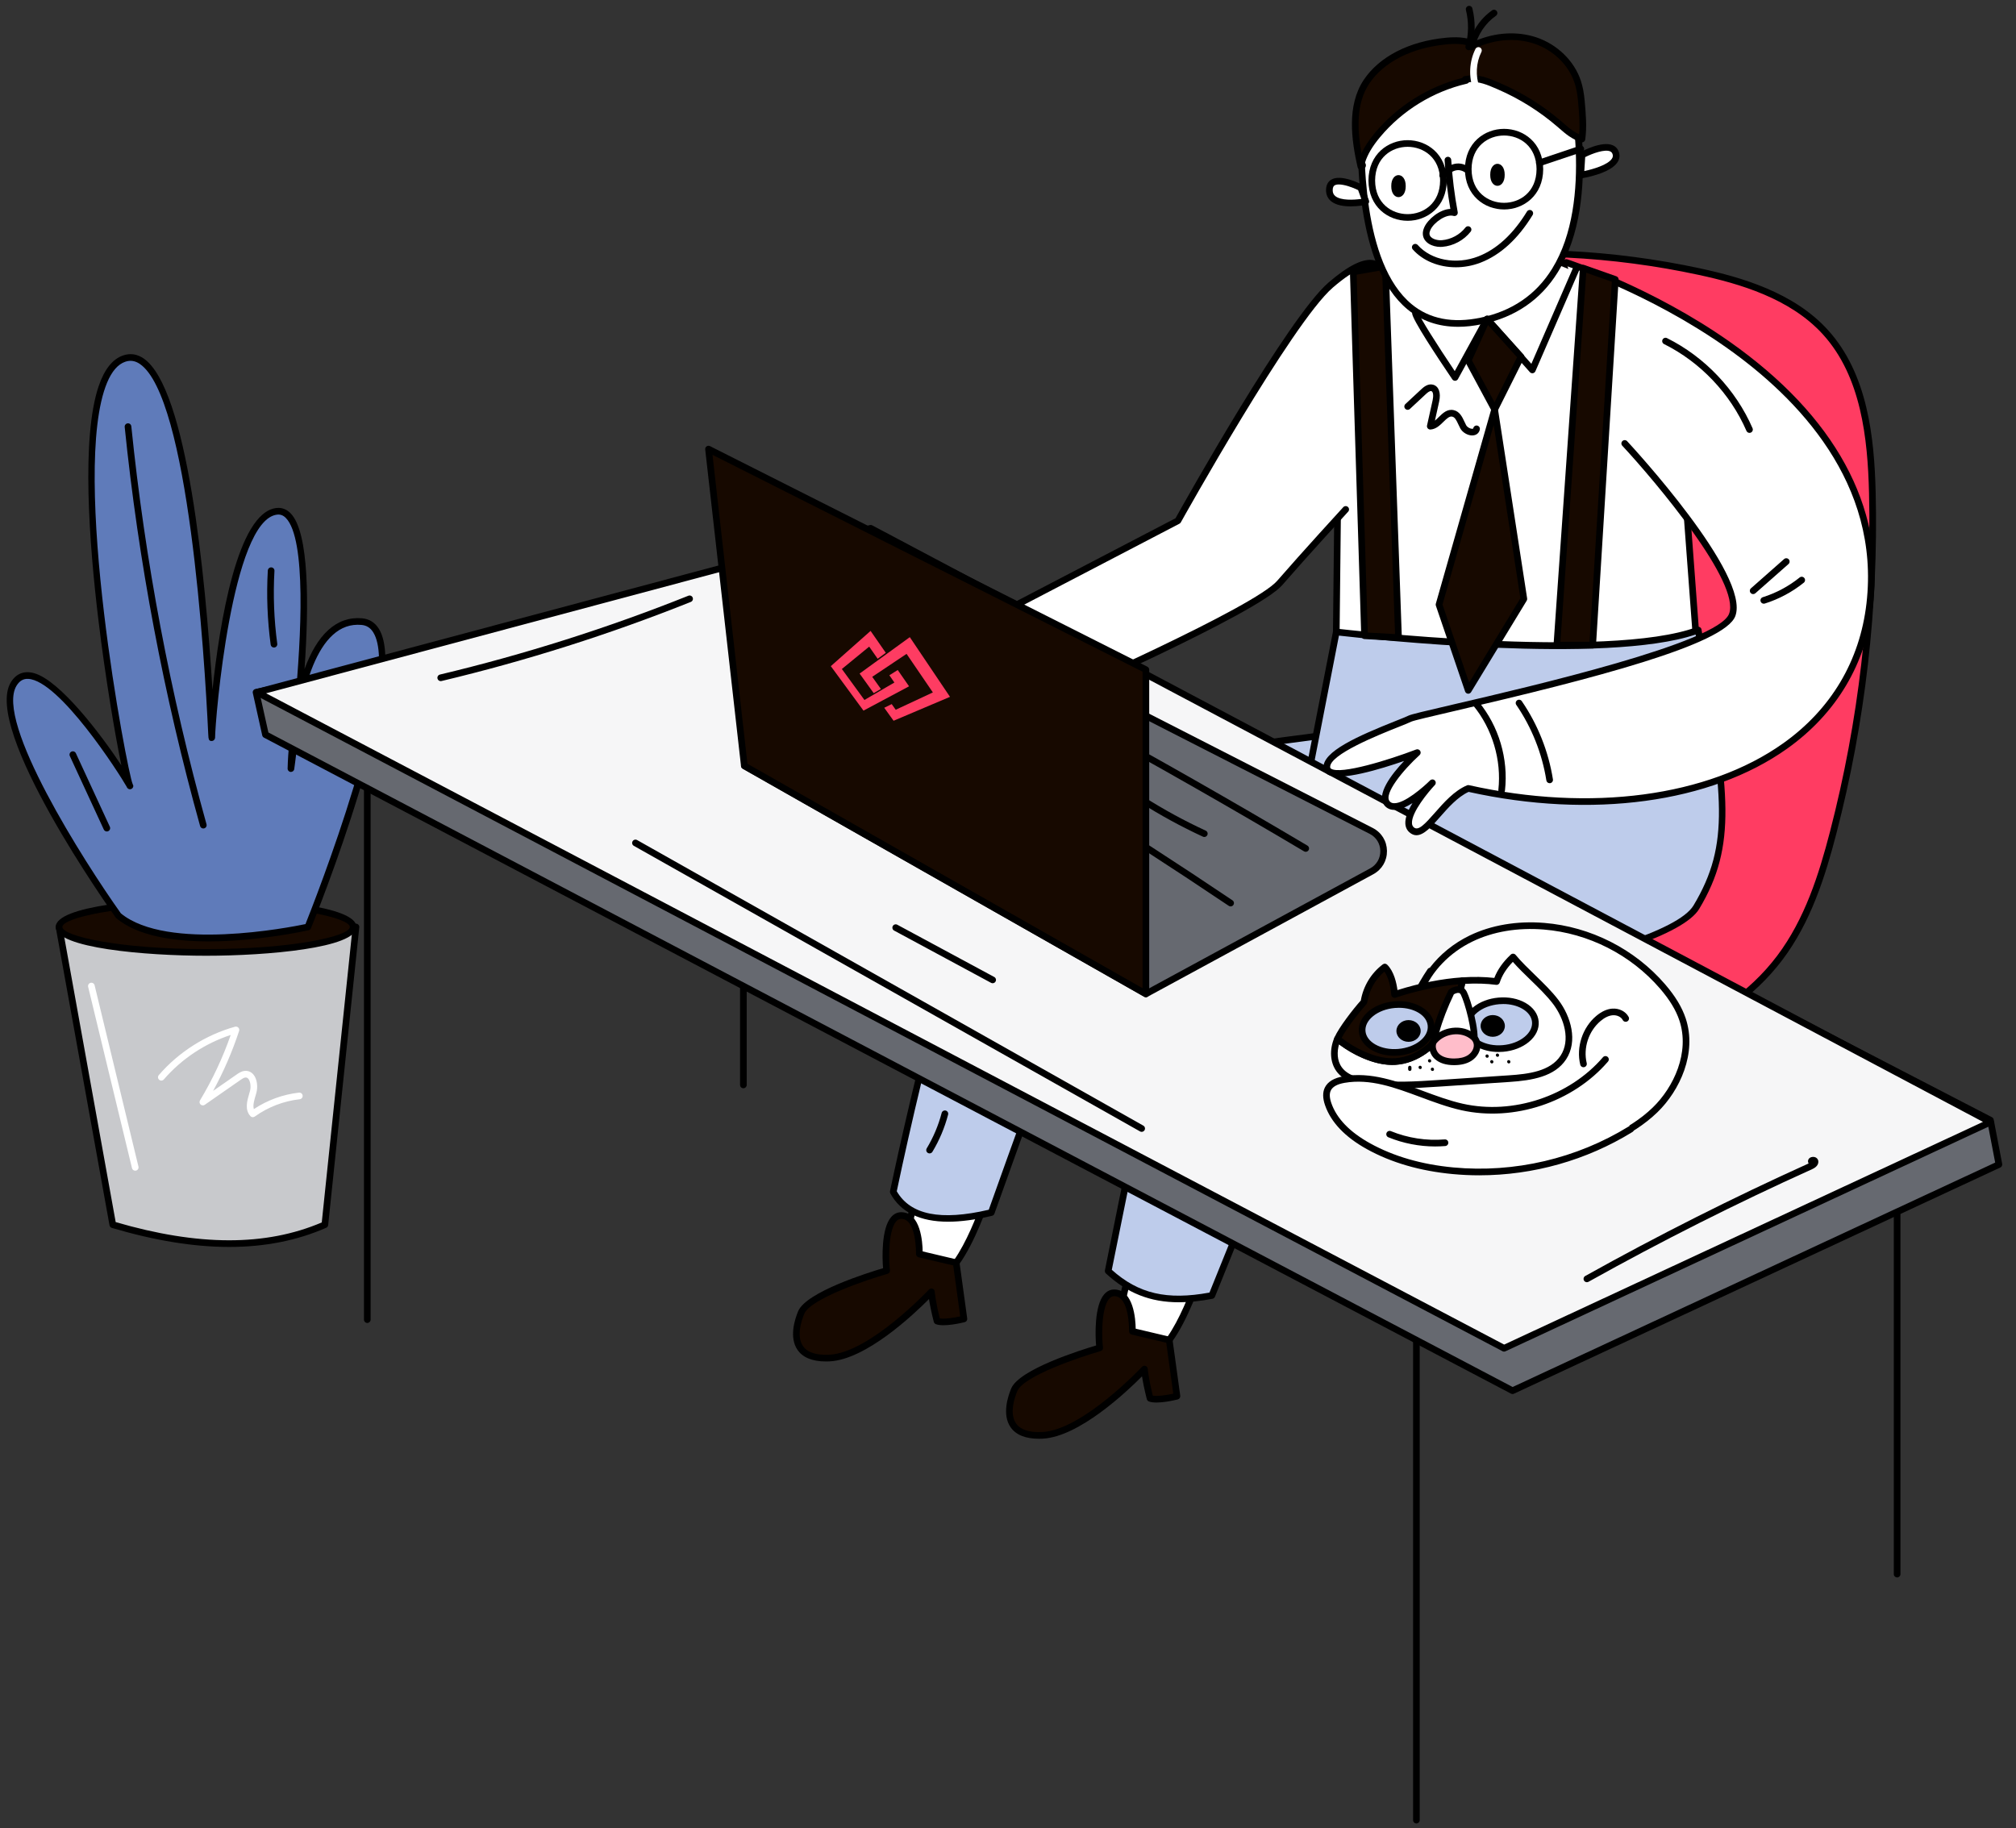 <svg xmlns="http://www.w3.org/2000/svg" id="Layer_1" data-name="Layer 1" width="440" height="399" viewBox="0 0 440 399"><rect x="0" y="0" width="440" height="399" fill="#333333" stroke="none"/><g><g><g><path d="M70.904,267.315c-13.787,6.042-29.51,4.962-46.288,0l-11.726-64.988h64.804l-6.789,64.988Z" fill="#c8c9cc" stroke-width="0"></path><path d="M50.031,272.166c-7.75,0-16.254-1.385-25.62-4.155-.263-.078-.46-.297-.509-.567l-11.727-64.987c-.038-.212.02-.429.157-.595.138-.164.342-.26.557-.26h64.804c.205,0,.402.087.539.24.138.152.204.356.182.561l-6.789,64.987c-.027.26-.191.485-.43.59-6.368,2.791-13.387,4.187-21.165,4.187ZM25.25,266.745c18.041,5.267,32.763,5.291,44.976.072l6.661-63.764H13.757l11.493,63.692ZM70.904,267.315h.007-.007Z" stroke-width="0"></path></g><g><ellipse cx="44.982" cy="202.327" rx="32.093" ry="5.555" fill="#170900" stroke-width="0"></ellipse><path d="M44.982,208.608c-13.193,0-32.819-1.673-32.819-6.28s19.627-6.281,32.819-6.281,32.819,1.673,32.819,6.281-19.627,6.28-32.819,6.28ZM44.982,197.498c-19.148,0-31.368,2.861-31.368,4.829s12.22,4.829,31.368,4.829,31.368-2.86,31.368-4.829-12.22-4.829-31.368-4.829Z" stroke-width="0"></path></g><g><path d="M25.85,199.858S-3.158,159.125,3.014,149.25c6.172-9.875,26.539,24.07,25.304,22.218-1.234-1.851-17.281-87.639-1.234-93.194,16.047-5.555,19.133,84.554,19.133,82.702s3.086-48.14,14.195-49.374c11.109-1.234,3.086,56.163,3.086,56.163,0,0,.617-33.328,15.43-32.093,14.812,1.234-11.726,66.655-11.726,66.655,0,0-30.242,6.789-41.351-2.469Z" fill="#5f7bba" stroke-width="0"></path><path d="M45.555,205.476c-7.647,0-15.485-1.157-20.17-5.06-.048-.04-.09-.086-.126-.137-1.196-1.679-29.216-41.246-22.86-51.414,1.163-1.861,2.909-2.532,5.042-1.934,5.683,1.585,14.65,13.453,19.049,20.123-1.37-6.622-3.486-19.089-5.004-31.666-2.065-17.116-3.736-39.866.03-51.051,1.24-3.684,3.034-5.955,5.331-6.75,1.552-.537,3.058-.324,4.477.637,9.535,6.454,13.502,47.364,15.049,72.322,1.544-14.402,5.423-38.719,13.959-39.667,1.177-.132,2.223.263,3.106,1.171,4.094,4.211,3.989,20.18,3.027,33.974,1.259-3.418,2.947-6.49,5.207-8.532,2.122-1.916,4.581-2.774,7.315-2.544,1.603.134,2.856.918,3.724,2.331,6.945,11.298-13.945,63.12-14.838,65.321-.089.22-.281.383-.514.435-.729.164-11.078,2.44-21.805,2.44ZM26.385,199.36c10.112,8.295,36.819,3.063,40.286,2.339,1.866-4.674,21.082-53.444,14.803-63.659-.622-1.012-1.475-1.55-2.607-1.644-2.35-.195-4.384.516-6.221,2.175-3.582,3.235-5.646,9.471-6.832,15.352-.717,7.569-1.504,13.28-1.597,13.944-.053.38-.394.646-.776.623-.382-.03-.675-.353-.668-.737.009-.496.157-7.018,1.597-14.12,1.376-14.596,2.516-35.952-1.972-40.568-.562-.579-1.182-.821-1.905-.74-9.924,1.103-13.549,44.995-13.549,48.653,0,.394-.315.744-.71.753-.5.032-.662-.216-.731-.749h-.011c0-.009.001-.033.003-.072-.023-.207-.035-.456-.048-.749-.814-17.118-4.296-73.531-14.935-80.732-1.034-.7-2.077-.853-3.189-.468-1.589.55-2.917,2.082-3.948,4.555-8.119,19.464,4.463,85.276,5.572,87.59l-.004.002c.101.211.154.356.156.423.004.322-.203.609-.511.705-.193.063-.567.094-.873-.364-.029-.044-.062-.113-.1-.208-1.551-2.754-14.648-23.205-21.494-23.489-1.042-.045-1.851.436-2.492,1.461-4.84,7.744,14.731,38.44,22.756,49.725Z" stroke-width="0"></path></g></g><path d="M44.373,180.832c-.318,0-.609-.21-.698-.531-7.927-28.433-13.464-57.739-16.46-87.102-.04-.399.249-.755.648-.796.407-.044.755.25.796.648,2.987,29.282,8.509,58.505,16.413,86.859.108.386-.118.787-.504.894-.065.018-.131.027-.196.027Z" stroke-width="0"></path><path d="M23.316,181.482c-.274,0-.537-.156-.66-.421l-7.414-16.043c-.168-.364-.009-.795.354-.964.366-.169.796-.009.964.354l7.414,16.043c.168.364.009.795-.354.964-.099.045-.203.067-.304.067Z" stroke-width="0"></path><path d="M59.794,141.335c-.358,0-.67-.264-.719-.629-.722-5.355-.931-10.8-.622-16.185.023-.401.373-.701.766-.683.4.023.706.366.682.766-.303,5.293-.098,10.645.612,15.909.053.397-.225.763-.622.816-.033.004-.066.006-.098.006Z" stroke-width="0"></path><path d="M29.512,255.523c-.327,0-.624-.223-.705-.555l-9.569-39.574c-.094-.39.145-.782.534-.876.388-.096.782.145.876.534l9.569,39.574c.094.39-.145.782-.534.876-.057.014-.115.021-.172.021Z" fill="#fff" stroke-width="0"></path><path d="M55.185,243.843c-.196,0-.392-.08-.534-.235-1.289-1.402-.71-3.367-.245-4.946l.149-.515c.259-.92.104-2.116-.344-2.665-.184-.225-.389-.316-.654-.297-.318.023-.653.242-1.06.524l-7.807,5.433c-.281.197-.66.169-.911-.065-.249-.235-.302-.611-.125-.904,2.715-4.509,4.965-9.304,6.7-14.274-5.606,1.831-10.746,5.24-14.59,9.702-.263.303-.722.337-1.023.076-.304-.262-.338-.72-.076-1.023,4.333-5.029,10.241-8.778,16.636-10.557.256-.071.534.005.719.198s.248.473.164.728c-1.486,4.518-3.388,8.906-5.671,13.082l5.154-3.588c.44-.305,1.042-.725,1.782-.78.745-.054,1.405.239,1.885.826.848,1.038.953,2.786.618,3.976l-.154.532c-.32,1.084-.648,2.198-.391,3.008,2.941-1.956,6.328-3.195,9.843-3.593.398-.05.758.241.802.639.045.398-.241.758-.639.802-3.53.401-6.92,1.707-9.806,3.778-.128.091-.276.136-.423.136Z" fill="#fff" stroke-width="0"></path></g><g><path d="M317.667,71.174c.727-3.452,1.71-6.975,3.934-9.713,4.675-5.755,13.148-6.321,20.554-5.955,9.661.478,19.282,1.744,28.737,3.781,10.116,2.18,20.563,5.561,27.517,13.225,8.366,9.221,9.937,22.622,10.239,35.069.605,24.945-2.279,49.971-8.543,74.124-2.502,9.649-5.646,19.367-11.642,27.33-12.03,15.976-33.04,21.955-52.746,25.369-16.613,2.878-35.551,4.051-48.449-6.81-3.581-3.016-6.578-7.099-7.004-11.761-.409-4.474,1.567-8.797,3.685-12.76,6.994-13.086,16.081-25.074,21.814-38.759,12.569-30.005,5.389-62.201,11.902-93.139Z" fill="#ff3c62" stroke-width="0"></path><path d="M315.825,237.117c-10.451,0-20.882-2.114-29.023-8.969-4.289-3.612-6.867-7.962-7.26-12.25-.42-4.591,1.563-9.042,3.768-13.168,2.712-5.075,5.782-10.056,8.751-14.874,4.689-7.608,9.537-15.476,13.034-23.823,7.372-17.599,7.913-36.355,8.437-54.493.366-12.678.745-25.788,3.424-38.515.737-3.503,1.742-7.141,4.081-10.02,5.088-6.264,14.508-6.553,21.153-6.223,9.676.478,19.384,1.756,28.855,3.796,9.086,1.958,20.469,5.256,27.901,13.447,8.659,9.544,10.131,23.321,10.428,35.538.607,25.056-2.274,50.062-8.566,74.324-2.458,9.477-5.584,19.377-11.764,27.584-12.611,16.748-35.056,22.503-53.201,25.648-6.249,1.082-13.138,1.999-20.018,1.999ZM338.856,56.144c-5.862,0-12.778.958-16.691,5.775-2.145,2.64-3.088,6.08-3.788,9.404h0c-2.652,12.6-3.029,25.643-3.393,38.258-.527,18.271-1.073,37.164-8.55,55.013-3.539,8.45-8.418,16.367-13.136,24.024-2.958,4.799-6.015,9.761-8.707,14.797-1.955,3.657-4.007,7.929-3.603,12.351.357,3.905,2.754,7.907,6.749,11.272,13.042,10.983,32.427,9.323,47.857,6.65,17.882-3.098,39.985-8.749,52.29-25.09,6.028-8.005,9.099-17.743,11.519-27.075,6.258-24.132,9.124-49.004,8.519-73.924-.291-11.951-1.712-25.407-10.051-34.599-7.154-7.885-18.258-11.091-27.133-13.003-9.394-2.024-19.023-3.291-28.621-3.765-1.028-.051-2.126-.087-3.263-.087ZM317.667,71.174h.007-.007Z" stroke-width="0"></path></g><path d="M309.135,397.998c-.401,0-.726-.325-.726-.726v-115.946c0-.401.325-.726.726-.726s.726.325.726.726v115.946c0,.401-.325.726-.726.726Z" stroke-width="0"></path><path d="M414.055,344.303c-.401,0-.726-.325-.726-.726v-105.454c0-.401.325-.726.726-.726s.726.325.726.726v105.454c0,.401-.325.726-.726.726Z" stroke-width="0"></path><path d="M162.247,237.531c-.401,0-.726-.325-.726-.726v-105.454c0-.401.325-.726.726-.726s.726.325.726.726v105.454c0,.401-.325.726-.726.726Z" stroke-width="0"></path><g><g><path d="M199.829,261.151l-2.908,12.48s8.185,3.996,11.773,1.983c3.561-4.922,6.333-13.269,6.333-13.269l-15.199-1.194Z" fill="#fff" stroke-width="0"></path><path d="M206.083,276.896c-4.069,0-9.207-2.479-9.48-2.613-.304-.148-.466-.487-.388-.817l2.908-12.48c.081-.35.403-.589.763-.559l15.199,1.194c.223.018.424.136.548.323.123.186.154.418.084.63-.115.345-2.849,8.511-6.434,13.466-.062.086-.142.156-.233.208-.83.466-1.858.649-2.967.649ZM197.761,273.224c2.484,1.124,7.902,3.077,10.444,1.829,2.743-3.857,5.025-9.828,5.827-12.057l-13.638-1.072-2.633,11.3Z" stroke-width="0"></path></g><g><path d="M193.523,277.329c-.245-1.278-.872-12.154,3.261-12.018s3.862,8.401,3.862,8.401l8.048,1.902,1.687,12.262s-4.296,1.088-5.873.463c-1.088-4.296-1.224-6.389-1.224-6.389,0,0-13.076,14.032-22.266,14.468-8.322.395-7.967-5.627-6.146-9.951,1.821-4.323,18.651-9.138,18.651-9.138Z" fill="#170900" stroke-width="0"></path><path d="M180.262,297.162c-2.944,0-5.021-.84-6.182-2.501-1.94-2.777-.559-6.852.124-8.475,1.763-4.186,15.187-8.392,18.53-9.382-.19-2.17-.398-8.633,1.745-11.14.627-.734,1.418-1.111,2.33-1.077,4.128.135,4.54,6.526,4.566,8.553l7.487,1.769c.291.07.511.31.551.607l1.687,12.263c.051.366-.182.712-.541.803-.463.117-4.576,1.126-6.318.434-.217-.086-.379-.271-.437-.497-.568-2.245-.881-3.896-1.05-4.975-3.34,3.368-13.763,13.225-21.702,13.601-.271.013-.534.019-.792.019ZM196.709,266.035c-.436,0-.795.182-1.127.571-1.926,2.254-1.539,9.578-1.346,10.587.07.368-.152.731-.513.834-4.588,1.313-16.799,5.44-18.181,8.723-.59,1.401-1.798,4.896-.272,7.08.958,1.371,2.885,1.996,5.715,1.863,8.794-.417,21.642-14.099,21.771-14.237.197-.213.502-.286.774-.189.273.096.461.347.481.635.001.02.14,1.964,1.101,5.852,1.03.181,3.022-.117,4.462-.432l-1.53-11.116-7.564-1.788c-.335-.079-.569-.385-.558-.73.002-.075.147-7.544-3.161-7.652-.017,0-.035-.001-.052-.001Z" stroke-width="0"></path></g></g><g><g><path d="M246.323,278.02l-2.908,12.48s8.185,3.996,11.773,1.983c3.561-4.922,6.333-13.269,6.333-13.269l-15.199-1.194Z" fill="#fff" stroke-width="0"></path><path d="M252.577,293.766c-4.068,0-9.206-2.479-9.479-2.613-.304-.148-.466-.487-.388-.817l2.907-12.48c.081-.35.41-.588.763-.559l15.199,1.194c.223.018.424.136.548.323.123.186.154.418.084.63-.115.345-2.849,8.511-6.434,13.466-.062.086-.142.156-.233.208-.829.466-1.858.649-2.967.649ZM244.256,290.093c2.483,1.124,7.898,3.077,10.443,1.829,2.741-3.854,5.025-9.828,5.827-12.057l-13.637-1.072-2.633,11.3Z" stroke-width="0"></path></g><g><path d="M240.018,294.199c-.245-1.278-.872-12.154,3.261-12.018s3.862,8.401,3.862,8.401l8.048,1.902,1.687,12.262s-4.296,1.088-5.873.463c-1.088-4.296-1.224-6.389-1.224-6.389,0,0-13.076,14.032-22.266,14.468-8.322.395-7.967-5.627-6.146-9.951,1.821-4.323,18.651-9.138,18.651-9.138Z" fill="#170900" stroke-width="0"></path><path d="M226.756,314.032c-2.944,0-5.022-.84-6.183-2.501-1.94-2.778-.558-6.853.125-8.476,1.763-4.184,15.186-8.391,18.529-9.382-.191-2.17-.4-8.63,1.744-11.139.627-.735,1.411-1.123,2.331-1.078,4.128.135,4.54,6.526,4.566,8.553l7.487,1.769c.291.07.511.31.551.607l1.688,12.263c.051.366-.182.712-.541.803-.463.116-4.576,1.126-6.318.434-.217-.086-.379-.271-.437-.496-.568-2.245-.881-3.897-1.051-4.976-3.34,3.368-13.762,13.225-21.701,13.601-.271.013-.534.019-.792.019ZM243.203,282.905c-.436,0-.795.183-1.127.571-1.928,2.257-1.539,9.578-1.345,10.586.071.369-.152.731-.513.834-4.588,1.313-16.799,5.44-18.181,8.722-.59,1.401-1.799,4.896-.273,7.081.958,1.371,2.888,2,5.715,1.863,8.789-.417,21.641-14.099,21.77-14.237.197-.212.502-.286.774-.189.273.097.461.347.481.635.001.02.14,1.964,1.102,5.852,1.03.181,3.022-.116,4.462-.432l-1.53-11.116-7.564-1.788c-.335-.079-.569-.385-.558-.73.002-.075.147-7.544-3.161-7.652-.017,0-.035-.001-.052-.001Z" stroke-width="0"></path></g></g><g><path d="M291.649,160.153s-58.426,6.995-69.124,13.166c-10.698,6.172-27.567,86.817-27.567,86.817,3.292,6,10.802,7.067,21.396,4.526,0,0,20.161-56.781,22.63-60.072s49.374-3.703,60.484-10.698c11.109-6.995-7.818-33.739-7.818-33.739Z" fill="#becceb" stroke-width="0"></path><path d="M206.939,266.658c-6.136,0-10.363-2.062-12.618-6.173-.083-.152-.109-.329-.074-.498.691-3.306,17.061-81.035,27.915-87.296,10.704-6.175,67.009-12.972,69.401-13.258.271-.034.526.084.679.301.544.769,13.293,18.937,11.217,29.364-.474,2.381-1.687,4.202-3.605,5.409-6.607,4.16-25.26,6.009-40.248,7.494-8.973.889-19.143,1.898-20.042,3.026-1.971,2.627-16.929,44.115-22.527,59.879-.082.231-.276.405-.515.463-3.586.86-6.784,1.29-9.583,1.29ZM195.723,260.017c2.999,5.162,9.573,6.481,20.078,4.03,1.899-5.345,20.174-56.657,22.601-59.893,1.169-1.559,8.026-2.306,21.06-3.598,14.836-1.47,33.3-3.3,39.617-7.278,1.59-1.001,2.557-2.461,2.955-4.463,1.804-9.057-8.957-25.288-10.734-27.889-5.37.657-58.447,7.272-68.413,13.022-8.213,4.738-21.324,58.21-27.164,86.069Z" stroke-width="0"></path></g><g><path d="M291.649,137.935l.823-75.707s24.276-9.052,31.27-9.875c6.995-.823,41.145,15.635,41.145,15.635l6.995,93.811s-73.65,4.526-80.233-23.864Z" fill="#fff" stroke-width="0"></path><path d="M360.364,162.82c-21.194,0-64.325-2.741-69.423-24.721-.013-.056-.019-.114-.018-.172l.823-75.707c.004-.3.191-.567.472-.672.995-.371,24.438-9.092,31.439-9.916,7.133-.841,40.143,15.027,41.545,15.702.233.113.389.341.408.6l6.995,93.811c.015.194-.049.385-.176.531-.128.147-.309.235-.502.247-.707.043-5.123.297-11.562.297ZM292.375,137.855c6.146,25.883,71.046,23.618,78.728,23.258l-6.908-92.653c-11.868-5.702-35.087-16.006-40.367-15.387-6.299.741-27.235,8.406-30.636,9.661l-.817,75.12Z" stroke-width="0"></path></g><g><path d="M291.649,137.935s59.249,6.995,78.999-.411c5.76,34.562,8.229,46.083-.411,60.484-6.963,11.605-80.645,22.63-80.645,22.63l-25.099,62.129c-9.142,1.754-16.099.674-22.63-5.349,0,0,16.458-82.291,18.515-85.994s25.099-21.807,25.099-21.807l6.172-31.682Z" fill="#becceb" stroke-width="0"></path><path d="M257.31,284.243c-6.315,0-11.309-2.021-15.94-6.292-.186-.172-.269-.428-.22-.676.673-3.364,16.505-82.444,18.593-86.204,2.02-3.636,22.596-19.907,25.073-21.858l6.12-31.417c.072-.372.412-.627.797-.582.591.07,59.3,6.89,78.659-.37.205-.076.43-.057.618.051.188.108.318.295.353.509l.783,4.686c5.158,30.805,7.088,42.331-1.288,56.291-6.861,11.435-74.213,21.919-80.749,22.912l-24.944,61.746c-.092.228-.294.394-.536.441-2.637.506-5.063.764-7.319.764ZM242.655,277.157c5.82,5.224,12.052,6.675,21.314,4.969l24.95-61.762c.096-.238.311-.407.565-.446.734-.11,73.422-11.103,80.13-22.285,8.1-13.5,6.337-24.034,1.101-55.304l-.64-3.832c-19.469,6.586-71.024,1.012-77.843.235l-6.043,31.023c-.033.171-.127.324-.264.432-6.377,5.011-23.284,18.656-24.913,21.588-1.632,2.94-13.725,62.232-18.357,85.381ZM285.477,169.617h.007-.007Z" stroke-width="0"></path></g><g><g><polygon points="57.943 160.359 330.119 303.545 436.274 254.17 434.423 244.501 196.809 121.477 55.886 151.101 57.943 160.359" fill="#666970" stroke-width="0"></polygon><path d="M330.119,304.27c-.116,0-.233-.028-.338-.084L57.605,161.001c-.189-.099-.324-.276-.371-.485l-2.058-9.258c-.042-.189-.006-.388.099-.551s.272-.277.461-.317l140.923-29.625c.164-.036.334-.011.483.066l237.614,123.025c.198.102.337.289.379.507l1.851,9.669c.062.327-.106.654-.407.794l-106.155,49.374c-.097.045-.202.068-.306.068ZM58.579,159.874l271.56,142.862,105.316-48.984-1.678-8.767-237.072-122.744-139.952,29.421,1.826,8.213Z" stroke-width="0"></path></g><g><polygon points="56.092 151.101 328.268 294.287 434.423 244.913 190.019 115.305 56.092 151.101" fill="#f6f6f7" stroke-width="0"></polygon><path d="M328.268,295.012c-.116,0-.233-.028-.338-.084L55.754,151.743c-.264-.139-.417-.426-.383-.723s.245-.543.534-.62l133.928-35.797c.176-.047.365-.026.527.06l244.403,129.607c.243.129.393.385.386.661-.007.275-.17.523-.42.639l-106.155,49.373c-.097.045-.202.068-.306.068ZM58.073,151.323l270.215,142.154,104.506-48.607L189.932,116.08l-131.859,35.243Z" stroke-width="0"></path></g></g><g><g><path d="M250.092,216.934l49.286-26.755c3.526-1.914,3.462-6.996-.11-8.822l-84.972-43.422-51.843,29.213,87.639,49.786Z" fill="#666970" stroke-width="0"></path><path d="M250.092,217.66c-.124,0-.247-.032-.359-.095l-87.639-49.786c-.228-.129-.368-.371-.367-.632s.142-.502.369-.631l51.843-29.213c.213-.119.47-.124.687-.014l84.972,43.422c1.921.982,3.085,2.856,3.113,5.014.027,2.158-1.089,4.062-2.986,5.092l-49.286,26.755c-.108.059-.228.088-.347.088ZM163.926,167.151l86.174,48.953,48.932-26.563c1.415-.768,2.247-2.188,2.228-3.798-.021-1.61-.888-3.007-2.322-3.739l-84.625-43.245-50.386,28.392Z" stroke-width="0"></path></g><path d="M284.978,185.918c-.126,0-.254-.033-.37-.101-16.152-9.591-32.705-19.022-49.196-28.032-.351-.193-.481-.634-.289-.985s.634-.481.985-.289c16.507,9.02,33.074,18.459,49.242,28.058.344.205.458.65.254.995-.136.228-.377.355-.625.355Z" stroke-width="0"></path><path d="M262.846,182.686c-.101,0-.205-.021-.303-.067-4.698-2.169-9.295-4.676-13.663-7.453-.339-.215-.439-.663-.223-1.002.215-.338.663-.438,1.002-.223,4.314,2.742,8.854,5.218,13.493,7.36.364.168.523.6.355.963-.123.266-.386.422-.66.422Z" stroke-width="0"></path><path d="M268.588,197.838c-.14,0-.28-.04-.405-.124-11.791-7.936-23.876-15.751-35.919-23.229-.341-.211-.445-.659-.234-.999.212-.34.659-.445.999-.234,12.058,7.487,24.158,15.312,35.964,23.258.332.224.42.675.197,1.008-.14.208-.37.32-.603.32Z" stroke-width="0"></path></g><g><path d="M341.846,57.29s72.153,23.065,66.244,74.473c-4.114,35.796-45.26,49.786-87.639,40.322-5.76,2.469-9.463,11.521-12.344,9.052s4.526-10.286,4.526-10.286c0,0-7.406,7.406-9.875,4.526s6.583-11.109,6.583-11.109c0,0-19.338,7.406-19.75,3.292s15.635-9.463,18.104-10.698,67.067-13.989,70.359-22.63c3.292-8.64-23.453-37.442-23.453-37.442" fill="#fff" stroke-width="0"></path><path d="M309.147,182.303c-.51,0-1.014-.186-1.512-.614-.565-.484-.873-1.136-.914-1.938-.069-1.323.635-2.937,1.557-4.455-1.395.867-2.838,1.513-4.109,1.471-.796-.03-1.475-.347-1.962-.916-2.017-2.352,1.527-6.885,4.247-9.761-4.978,1.727-14.097,4.54-16.692,2.938-.525-.324-.834-.807-.893-1.395-.355-3.557,7.601-7.034,15.782-10.29,1.266-.503,2.266-.901,2.72-1.129.605-.303,3.447-.97,9.815-2.453,17.288-4.023,57.774-13.445,60.19-19.786,2.568-6.741-15.953-28.771-23.306-36.69-.273-.294-.256-.753.038-1.026.293-.273.753-.256,1.026.038,1.105,1.19,27.012,29.235,23.6,38.194-2.365,6.207-30.82,13.609-61.217,20.683-4.827,1.123-8.995,2.094-9.496,2.337-.509.255-1.483.643-2.832,1.179-4.143,1.649-15.15,6.031-14.874,8.797.011.115.05.206.21.305,2.115,1.306,12.507-1.885,18.558-4.202.325-.124.694-.001.877.297.183.298.128.682-.13.918-3.542,3.221-7.905,8.484-6.521,10.1.227.264.518.394.916.41,2.287.116,6.479-3.562,7.895-4.977.281-.281.734-.283,1.019-.007.284.277.293.731.021,1.019-1.43,1.51-5.114,5.95-4.99,8.325.021.4.15.69.408.911.975.831,2.379-.673,4.596-3.194,1.971-2.241,4.205-4.781,6.991-5.975.14-.061.294-.076.444-.041,26.56,5.929,52.201,2.514,68.587-9.143,10.445-7.431,16.73-17.996,18.174-30.554,3.01-26.191-14.966-44.811-30.576-55.819-17.011-11.996-34.989-17.823-35.169-17.88-.382-.122-.593-.53-.47-.912.122-.381.528-.592.912-.47.181.058,18.343,5.94,35.535,18.056,22.866,16.115,33.658,35.891,31.209,57.191-1.492,12.978-7.983,23.895-18.774,31.571-16.667,11.856-42.639,15.373-69.51,9.428-2.394,1.107-4.447,3.44-6.263,5.506-1.775,2.018-3.475,3.951-5.117,3.951Z" stroke-width="0"></path></g><g><path d="M301.112,58.524s-1.646-4.114-10.698,3.703c-9.052,7.818-33.328,51.432-33.328,51.432l-48.14,25.099,18.927,14.812s46.083-20.161,51.432-26.333c5.349-6.172,14.401-16.047,14.401-16.047" fill="#fff" stroke-width="0"></path><path d="M227.873,154.296c-.16,0-.318-.052-.447-.154l-18.927-14.812c-.194-.152-.298-.392-.276-.638.023-.246.169-.463.388-.577l47.947-24.999c1.976-3.541,24.547-43.808,33.381-51.437,4.372-3.776,7.733-5.414,10.005-4.858,1.364.332,1.796,1.323,1.841,1.434.149.372-.033.794-.405.944-.364.146-.783-.027-.937-.39-.019-.039-.233-.449-.897-.591-1.012-.216-3.485.089-8.659,4.559-8.851,7.645-32.926,50.8-33.167,51.235-.07.124-.173.225-.299.291l-47.141,24.578,17.698,13.85c4.515-1.988,45.855-20.289,50.778-25.969,5.294-6.109,14.324-15.963,14.415-16.062.271-.295.729-.315,1.026-.045.295.271.315.73.045,1.026-.091.099-9.107,9.938-14.388,16.032-5.394,6.224-49.802,25.697-51.69,26.522-.093.041-.192.061-.291.061Z" stroke-width="0"></path></g><g><polygon points="305.226 139.169 297.82 138.758 295.351 59.347 302.346 58.113 305.226 139.169" fill="#170900" stroke-width="0"></polygon><path d="M305.227,139.895c-.013,0-.027-0-.04-.001l-7.406-.411c-.376-.021-.673-.326-.685-.702l-2.469-79.411c-.011-.361.244-.675.6-.738l6.995-1.234c.208-.036.419.018.583.151s.262.329.269.538l2.88,81.056c.008.204-.072.402-.217.544-.136.133-.319.207-.508.207ZM298.525,138.07l5.949.331-2.823-79.428-5.554.98,2.428,78.117Z" stroke-width="0"></path></g><g><polygon points="347.606 140.815 339.788 140.815 345.549 58.524 352.543 60.993 347.606 140.815" fill="#170900" stroke-width="0"></polygon><path d="M347.606,141.541h-7.817c-.201,0-.393-.084-.531-.231-.138-.147-.207-.345-.193-.546l5.759-82.291c.016-.226.137-.432.326-.556.19-.125.427-.154.64-.078l6.995,2.469c.305.108.502.405.483.729l-4.937,79.822c-.023.383-.341.681-.724.681ZM340.567,140.089h6.357l4.861-78.594-5.579-1.969-5.639,80.563Z" stroke-width="0"></path></g><g><g><path d="M297.003,20.671c.731,2.469-5.115,55.958,26.304,49.374,31.418-6.583,18.997-54.312,18.997-54.312,0,0-8.768-6.583-21.92-4.937s-23.381,9.875-23.381,9.875Z" fill="#fff" stroke-width="0"></path><path d="M318.23,71.329c-4.278,0-7.978-1.273-11.046-3.809-11.448-9.464-11.022-34.054-10.862-43.31.027-1.569.052-3.051-.016-3.34-.065-.273.025-.589.243-.764.424-.341,10.541-8.377,23.746-10.029,13.289-1.665,22.078,4.801,22.445,5.077.131.099.225.239.267.398.292,1.122,7.033,27.655-3.036,43.901-3.707,5.981-9.263,9.784-16.515,11.303-1.826.383-3.569.574-5.226.574ZM297.778,20.99c.038.557.025,1.506-.006,3.244-.157,9.066-.573,33.148,10.336,42.167,3.898,3.221,8.959,4.209,15.049,2.933,6.848-1.435,12.09-5.017,15.579-10.648,9.234-14.899,3.603-39.728,2.928-42.516-1.376-.938-9.584-6.104-21.19-4.655-11.514,1.441-20.877,8.106-22.696,9.475Z" stroke-width="0"></path></g><path d="M307.215,48.191h-.001c-4.225-0-8.516-3.022-8.543-8.796.028-5.78,4.318-8.801,8.544-8.801h.001c4.225,0,8.516,3.021,8.543,8.796v.007c-.028,5.774-4.318,8.795-8.544,8.795ZM307.215,32.045c-3.399-0-7.068,2.3-7.092,7.35.023,5.043,3.693,7.344,7.092,7.344s7.067-2.298,7.092-7.346c-.025-5.048-3.693-7.348-7.092-7.348Z" stroke-width="0"></path><path d="M328.267,45.721h-.001c-4.225-0-8.516-3.022-8.542-8.796.027-5.78,4.318-8.801,8.543-8.801h0c4.226,0,8.516,3.021,8.543,8.796v.007c-.028,5.774-4.319,8.795-8.544,8.795ZM328.268,29.576c-3.399,0-7.068,2.3-7.092,7.35.023,5.043,3.692,7.344,7.09,7.344h.001c3.398,0,7.067-2.299,7.092-7.346-.025-5.048-3.693-7.348-7.092-7.348Z" stroke-width="0"></path><path d="M306.804,40.626c.029,3.205-3.184,3.205-3.155-0-.029-3.205,3.184-3.205,3.155 0Z" stroke-width="0"></path><path d="M328.405,38.157c.029,3.205-3.184,3.205-3.155-0-.029-3.205,3.184-3.205,3.155 0Z" stroke-width="0"></path><path d="M314.386,53.893c-1.836,0-3.686-.952-3.842-2.698-.045-.505.059-1.03.32-1.607.795-1.756,3.371-3.907,5.684-3.989-.615-3.498-1.038-7.062-1.261-10.608-.025-.4.279-.745.679-.77.389-.026.745.279.77.679.24,3.813.715,7.647,1.414,11.395.046.249-.04.504-.229.673-.189.17-.452.228-.694.155-1.553-.465-4.287,1.398-5.041,3.063-.153.337-.219.633-.197.878.092,1.025,1.625,1.45,2.702,1.364,1.992-.161,3.916-1.195,5.148-2.768.247-.316.702-.371,1.019-.124.315.247.371.703.123,1.019-1.478,1.886-3.786,3.127-6.175,3.319-.14.011-.281.017-.422.017Z" stroke-width="0"></path><path d="M317.733,58.336c-3.663,0-7.139-1.364-9.387-3.891-.267-.299-.24-.758.059-1.024.298-.267.758-.241,1.025.06,2.963,3.329,8.392,4.351,13.208,2.484,4.034-1.564,7.608-4.858,10.627-9.791.209-.342.657-.45.997-.24.342.209.45.656.24.998-3.187,5.21-7.003,8.705-11.34,10.386-1.772.688-3.624,1.019-5.43,1.019Z" stroke-width="0"></path><path d="M314.879,38.999c-.176,0-.351-.063-.49-.191-.295-.271-.315-.73-.045-1.025,2.648-2.887,4.934-2.272,6.387-1.248.327.231.406.684.175,1.011-.232.328-.685.406-1.011.175-.92-.648-2.385-1.245-4.481,1.042-.143.156-.339.235-.535.235Z" stroke-width="0"></path><g><path d="M345.274,33.837s6.583-3.566,7.406-.274c.823,3.292-7.681,4.663-7.681,4.663l.274-4.389Z" fill="#fff" stroke-width="0"></path><path d="M345,38.952c-.179,0-.353-.066-.488-.188-.163-.148-.25-.362-.237-.583l.274-4.389c.016-.249.159-.474.379-.593.48-.26,4.755-2.51,7.077-1.488.706.311,1.183.89,1.379,1.676.176.705.048,1.413-.37,2.047-1.603,2.43-7.259,3.405-7.899,3.509-.038.006-.077.009-.116.009ZM345.973,34.291l-.191,3.047c1.915-.409,5.123-1.341,6.021-2.704.196-.298.252-.583.174-.895-.089-.353-.26-.569-.556-.7-1.17-.518-3.817.432-5.447,1.252Z" stroke-width="0"></path></g><g><path d="M296.997,40.969s-6.858-3.566-6.858.549,7.955,2.469,7.955,2.469l-1.097-3.017Z" fill="#fff" stroke-width="0"></path><path d="M294.803,45.045c-1.524,0-3.205-.241-4.279-1.115-.727-.592-1.111-1.426-1.111-2.413,0-1.335.615-1.988,1.131-2.301,2.087-1.269,6.312.862,6.787,1.109.162.084.286.225.347.396l1.097,3.017c.072.198.055.418-.048.602s-.28.314-.487.357c-.288.059-1.769.348-3.438.348ZM292.205,40.261c-.37,0-.683.059-.908.196-.186.113-.432.345-.432,1.061,0,.558.183.967.575,1.286,1.216.99,4.016.846,5.675.612l-.702-1.929c-1.254-.615-3.021-1.226-4.208-1.226Z" stroke-width="0"></path></g><path d="M335.971,36.279c-.303,0-.586-.192-.688-.495-.128-.38.077-.792.457-.919l9.046-3.037c.381-.126.792.077.919.457.128.38-.077.792-.457.919l-9.046,3.037c-.076.025-.154.038-.231.038Z" stroke-width="0"></path><g><path d="M297.1,35.722c.621-2.351,2.013-4.426,3.573-6.29,4.93-5.894,11.812-10.127,19.296-11.87.223-.052-.152-.408-.193-.183,2.568-.687,4.982.404,7.421,1.461,4.8,2.082,9.282,4.896,13.242,8.315.788.68,1.558,1.386,2.418,1.971.746.507,1.556.92,2.405,1.225.387-2.618.115-5.647-.123-8.282-.13-1.435-.355-2.87-.808-4.238-1.406-4.244-5.042-7.596-9.286-9.001s-9.002-.948-13.071.905c-2.037-.919-4.085-.982-6.31-.772-6.708.631-13.677,3.27-17.417,8.875-3.485,5.223-2.633,12.345-1.25,18.47.485.039.517-.328.103-.584Z" fill="#170900" stroke-width="0"></path><path d="M297.065,37.034c-.041,0-.083-.002-.126-.005-.316-.025-.579-.254-.649-.564-1.335-5.915-2.388-13.423,1.354-19.033,3.396-5.089,9.94-8.44,17.953-9.195,1.891-.177,4.116-.228,6.373.703,4.321-1.883,9.15-2.177,13.304-.801,4.581,1.518,8.316,5.144,9.746,9.462.416,1.255.684,2.654.843,4.401.243,2.693.519,5.745.118,8.454-.032.215-.159.405-.345.516-.188.112-.415.134-.618.06-.907-.326-1.771-.765-2.568-1.307-.747-.508-1.424-1.099-2.079-1.669l-.405-.352c-3.917-3.382-8.31-6.14-13.057-8.199l-.168-.073c-2.095-.91-4.087-1.776-6.12-1.487-.112.157-.281.275-.487.323-7.349,1.711-14.062,5.84-18.904,11.628-1.705,2.039-2.767,3.833-3.313,5.607.189.268.249.58.152.876-.101.31-.424.653-1.004.653ZM296.746,36.359h.007-.007ZM317.558,9.587c-.634,0-1.246.042-1.825.096-7.577.713-13.73,3.832-16.882,8.555-2.909,4.359-2.625,10.134-1.699,15.22.663-1.435,1.633-2.901,2.964-4.492,4.896-5.853,11.63-10.078,19.023-11.95.141-.276.43-.451.745-.437.027.001.054.004.081.007,2.61-.545,5.019.501,7.353,1.514l.167.072c4.882,2.117,9.4,4.954,13.428,8.432l.411.357c.651.567,1.266,1.103,1.941,1.562.441.3.905.564,1.388.789.203-2.313-.029-4.882-.237-7.181-.148-1.633-.395-2.928-.775-4.075-1.288-3.891-4.67-7.164-8.825-8.541-3.905-1.293-8.475-.974-12.542.876-.191.087-.408.087-.599.001-1.387-.626-2.798-.808-4.119-.808Z" stroke-width="0"></path></g><path d="M320.557,10.965c-.063,0-.127-.009-.191-.025-.386-.105-.615-.503-.51-.89.695-2.568.725-5.29.086-7.871-.096-.389.141-.782.53-.879.39-.098.783.14.879.53.698,2.82.665,5.793-.094,8.599-.087.324-.38.536-.7.536Z" stroke-width="0"></path><path d="M321.161,10.978c-.051,0-.103-.005-.154-.016-.391-.085-.64-.471-.556-.863.68-3.141,2.579-6,5.211-7.846.328-.23.781-.15,1.011.177.23.329.151.781-.177,1.011-2.336,1.638-4.022,4.176-4.625,6.964-.074.34-.374.572-.709.572Z" stroke-width="0"></path><path d="M322.233,20.025c-.294,0-.571-.181-.68-.473-1.057-2.838-.88-6.151.471-8.86.179-.358.614-.504.973-.326.359.179.505.615.325.974-1.175,2.357-1.328,5.237-.409,7.706.14.376-.052.794-.427.933-.083.031-.169.046-.253.046Z" fill="#fff" stroke-width="0"></path></g><path d="M327.746,173.21c-.027,0-.054-.001-.082-.004-.398-.045-.685-.404-.641-.802.725-6.481-1.32-13.355-5.469-18.388-.255-.309-.211-.766.099-1.021.309-.254.768-.211,1.021.099,4.459,5.409,6.57,12.506,5.792,19.472-.042.371-.356.645-.721.645Z" stroke-width="0"></path><g><polygon points="154.635 98.024 162.452 167.148 250.092 216.934 250.092 146.164 154.635 98.024" fill="#170900" stroke-width="0"></polygon><path d="M250.092,217.66c-.123,0-.247-.032-.359-.095l-87.639-49.786c-.202-.114-.337-.319-.363-.549l-7.817-69.124c-.03-.265.088-.525.307-.677.219-.152.503-.172.741-.052l95.457,48.14c.244.124.399.374.399.648v70.77c0,.259-.138.497-.361.627-.113.066-.239.099-.365.099ZM163.132,166.699l86.234,48.988v-69.077l-93.859-47.334,7.625,67.423Z" stroke-width="0"></path></g><path d="M317.57,83.114c-.24,0-.466-.119-.601-.319-3.274-4.833-8.765-13.129-8.765-14.396,0-.401.325-.726.726-.726.387,0,.703.302.724.684.209.931,4.035,6.964,7.851,12.639l6.423-11.712c.113-.207.32-.345.555-.372.233-.028.467.063.624.239l9.12,10.259,9.011-20.764c.159-.368.585-.536.955-.377.367.16.536.587.376.955l-9.463,21.807c-.099.228-.306.389-.551.428-.244.042-.493-.049-.657-.234l-9.191-10.34-6.5,11.852c-.122.222-.35.364-.602.376-.011 0-.023.001-.034.001ZM309.655,68.373c.001.009.001.017.001.026,0-.008,0-.016-.001-.026Z" stroke-width="0"></path><g><polygon points="320.45 78.686 326.211 89.383 331.971 77.863 324.565 69.633 320.45 78.686" fill="#170900" stroke-width="0"></polygon><path d="M326.211,90.109c-.267,0-.512-.146-.639-.382l-5.76-10.698c-.107-.2-.116-.438-.021-.644l4.114-9.052c.101-.223.308-.38.55-.417.239-.038.485.05.65.232l7.406,8.229c.2.222.243.543.11.81l-5.761,11.521c-.121.242-.367.397-.639.401h-.011ZM321.26,78.658l4.926,9.15,4.915-9.828-6.334-7.037-3.507,7.715Z" stroke-width="0"></path></g><g><polygon points="326.211 89.383 314.073 131.969 320.45 150.69 332.588 130.734 326.211 89.383" fill="#170900" stroke-width="0"></polygon><path d="M320.45,151.415c-.026,0-.052-.001-.079-.004-.281-.03-.517-.22-.608-.488l-6.378-18.721c-.048-.14-.052-.291-.011-.433l12.138-42.586c.094-.329.407-.548.744-.525.34.021.62.277.672.614l6.377,41.351c.026.169-.009.342-.097.488l-12.137,19.955c-.133.218-.368.349-.62.349ZM314.833,131.95l5.804,17.037,11.193-18.403-5.831-37.81-11.166,39.176Z" stroke-width="0"></path></g><path d="M80.162,288.757c-.401,0-.726-.325-.726-.726v-115.946c0-.401.325-.726.726-.726s.726.325.726.726v115.946c0,.401-.325.726-.726.726Z" stroke-width="0"></path><g><path d="M195.937,146.241l-1.83,1.146,1.098,1.586-6.537,3.808-4.927-6.76c1.811-1.483,3.79-3.104,5.963-4.884l1.852,2.652,1.774-1.3c-1.097-1.58-2.204-3.174-3.321-4.782l-8.678,7.694,7.13,9.707,9.945-5.31c-.818-1.177-1.64-2.362-2.469-3.556Z" fill="#fe3c62" stroke-width="0"></path><path d="M190.693,151.296l-3.08-4.279,10.957-7.949c2.996,4.452,5.918,8.793,8.769,13.029l-12.311,5.22-2.037-2.83,1.623-.808.881,1.235,8.109-3.779-5.741-8.418c-2.749,1.837-5.235,3.499-7.495,5.009l1.89,2.649-1.563.921h0Z" fill="#fe3c62" fill-rule="evenodd" stroke-width="0"></path></g><path d="M382.636,129.673c-.201,0-.4-.083-.544-.246-.265-.3-.237-.759.065-1.024l7.226-6.375c.3-.264.758-.237,1.024.064.265.3.237.759-.065,1.024l-7.226,6.375c-.138.122-.309.181-.48.181Z" stroke-width="0"></path><path d="M384.952,131.77c-.309,0-.595-.199-.692-.51-.12-.383.094-.789.476-.909,2.897-.906,5.678-2.393,8.04-4.302.313-.252.769-.203,1.021.108.252.312.203.769-.108,1.021-2.503,2.022-5.45,3.599-8.521,4.559-.072.022-.145.033-.216.033Z" stroke-width="0"></path><path d="M338.215,170.948c-.351,0-.66-.255-.716-.612-.93-5.875-3.199-11.575-6.562-16.48-.226-.33-.142-.782.189-1.009.33-.226.782-.141,1.009.189,3.484,5.082,5.835,10.987,6.798,17.074.063.396-.207.768-.603.83-.038.006-.076.009-.114.009Z" stroke-width="0"></path><path d="M321.31,95.043c-.986,0-2.087-.629-2.58-1.517-.154-.278-.295-.58-.434-.883-.437-.947-.765-1.576-1.329-1.704-.593-.133-1.125.339-1.935,1.136-.763.752-1.629,1.603-2.824,1.676-.225.018-.449-.08-.596-.253-.148-.173-.205-.406-.157-.628l1.228-5.534c.192-.866.154-1.851-.293-1.969-.349-.089-.85.335-1.201.662l-3.466,3.226c-.294.273-.753.257-1.026-.037-.274-.293-.257-.752.036-1.026l3.466-3.226c.422-.392,1.404-1.309,2.561-1.003,1.257.332,1.771,1.744,1.341,3.686l-.923,4.161c.277-.22.553-.492.836-.771.875-.861,1.868-1.835,3.275-1.517,1.303.296,1.869,1.524,2.325,2.511.125.271.249.54.386.787.267.48,1.013.831,1.421.762.113-.018.118-.041.132-.117.076-.393.457-.651.85-.576.393.075.651.456.576.849-.132.688-.629,1.165-1.329,1.276-.111.018-.224.026-.339.026Z" stroke-width="0"></path><path d="M381.836,94.485c-.281,0-.548-.164-.667-.438-3.511-8.111-10.066-15.017-17.984-18.948-.359-.178-.506-.614-.327-.973s.614-.506.972-.327c8.22,4.081,15.025,11.251,18.671,19.671.159.368-.01.795-.378.954-.094.041-.192.06-.288.06Z" stroke-width="0"></path><path d="M202.881,251.751c-.128,0-.257-.033-.373-.104-.344-.207-.454-.653-.247-.996,1.451-2.409,2.548-5.01,3.26-7.732.102-.388.499-.617.886-.519.388.101.62.498.519.886-.748,2.856-1.898,5.586-3.421,8.114-.136.226-.376.351-.622.351Z" stroke-width="0"></path><path d="M249.172,247.044c-.12,0-.243-.03-.356-.094l-110.478-62.331c-.349-.197-.473-.64-.276-.989.196-.35.638-.475.989-.276l110.478,62.331c.349.197.473.64.276.989-.133.237-.379.369-.633.369Z" stroke-width="0"></path><path d="M216.65,214.608c-.116,0-.234-.028-.344-.087l-21.158-11.405c-.353-.19-.485-.63-.294-.983.19-.352.628-.485.983-.294l21.158,11.405c.353.19.485.63.294.983-.131.243-.381.381-.639.381Z" stroke-width="0"></path><path d="M96.189,148.666c-.328,0-.626-.224-.705-.558-.093-.39.148-.781.538-.874,18.408-4.386,36.649-10.174,54.216-17.204.369-.149.794.031.943.404.149.372-.032.794-.405.943-17.633,7.056-35.942,12.866-54.419,17.269-.056.013-.113.02-.169.02Z" stroke-width="0"></path><g><path d="M362.87,235.921c-.108,0-.217-.024-.32-.075-.359-.177-.507-.612-.33-.972,1.625-3.294,1.987-7.21.994-10.746-.108-.386.117-.787.502-.895.386-.108.787.116.895.502,1.088,3.876.69,8.17-1.091,11.781-.126.257-.383.405-.651.405Z" stroke-width="0"></path><g><g><g><path d="M309.959,216.379c2.01-5.069,6.177-9.142,11.084-11.52,4.907-2.378,10.505-3.137,15.941-2.696,9.893.804,19.4,5.634,25.882,13.15,1.844,2.138,3.47,4.52,4.359,7.2,2.284,6.883-.787,14.691-5.996,19.738-5.208,5.046-12.2,7.797-19.153,9.857-8.126,2.408-17.25,3.957-24.794.094-6.811-3.488-11.011-11.039-11.565-18.671-.554-7.632,2.179-15.244,6.462-21.586" fill="#fff" stroke-width="0"></path><path d="M327.901,255.257c-3.729,0-7.501-.642-10.95-2.408-6.662-3.411-11.356-10.973-11.957-19.265-.519-7.159,1.819-14.988,6.584-22.044.117-.173.295-.279.486-.31,2.205-2.896,5.194-5.342,8.662-7.023,4.732-2.293,10.375-3.25,16.316-2.766,10.126.823,19.739,5.707,26.372,13.4,2.218,2.572,3.69,5.007,4.499,7.445,2.515,7.581-1.292,15.753-6.18,20.488-5.625,5.45-13.351,8.224-19.452,10.032-4.031,1.194-9.163,2.452-14.381,2.452ZM310.007,217.103c-2.696,5.433-3.948,11.102-3.566,16.376.566,7.796,4.951,14.892,11.172,18.078,7.812,4.001,17.585,1.833,24.257-.145,5.943-1.76,13.456-4.452,18.854-9.682,4.562-4.42,8.129-12.005,5.812-18.989-.748-2.254-2.128-4.528-4.22-6.954-6.388-7.406-15.643-12.109-25.392-12.901-5.686-.463-11.066.445-15.565,2.625-4.965,2.406-8.876,6.465-10.727,11.134-.106.269-.355.439-.626.457Z" stroke-width="0"></path></g><g><g><path d="M341.204,230.823c-2.417,3.672-7.446,4.318-11.83,4.609-5.066.334-10.132.675-15.198,1.009-5.262.348-10.574.697-15.785-.109-2.293-.356-4.754-1.06-6.118-2.939-1.357-1.865-1.277-4.485-.377-6.612.007-.007.007-.022.015-.029,1.735,1.415,3.658,2.591,5.704,3.484,2.177.951,4.543,1.597,6.909,1.459,4.95-.29,9.195-3.955,11.554-8.317,1.568-2.896,2.446-6.082,3.092-9.326,2.547-.167,5.066-.131,7.461.189.653-2.061,2.018-3.883,3.6-5.356,2.78,3.338,6.706,6.372,9.334,9.834,2.62,3.462,4.028,8.477,1.64,12.106Z" fill="#fff" stroke-width="0"></path><path d="M305.489,237.549c-2.406,0-4.817-.13-7.208-.5-2.057-.319-4.977-1.001-6.595-3.231-1.386-1.905-1.563-4.71-.459-7.32.009-.021.018-.04.029-.06.037-.074.086-.144.141-.199.264-.264.683-.286.972-.049,1.686,1.376,3.549,2.513,5.536,3.38,2.391,1.044,4.605,1.513,6.577,1.4,5.075-.298,8.988-4.296,10.958-7.938,1.315-2.43,2.246-5.243,3.019-9.122.064-.322.337-.561.664-.583,2.507-.164,4.866-.123,7.017.121.685-1.782,1.919-3.533,3.596-5.095.145-.136.332-.202.541-.194.199.013.384.106.512.26,1.243,1.493,2.765,2.967,4.236,4.392,1.797,1.741,3.656,3.541,5.118,5.467,2.712,3.584,4.279,8.976,1.668,12.943h0c-2.487,3.78-7.423,4.605-12.387,4.934l-15.198,1.008c-2.873.19-5.8.384-8.735.384ZM292.254,227.942c-.454,1.58-.483,3.526.607,5.022,1.301,1.792,3.843,2.371,5.642,2.65,5.149.796,10.475.443,15.626.101l15.198-1.008c4.275-.283,9.025-.872,11.271-4.284h0c2.221-3.376.79-8.092-1.613-11.268-1.394-1.837-3.212-3.598-4.97-5.301-1.306-1.265-2.651-2.568-3.832-3.91-1.387,1.42-2.37,2.969-2.861,4.515-.106.336-.444.549-.787.5-2.058-.275-4.331-.347-6.766-.217-.78,3.749-1.729,6.535-3.053,8.98-2.751,5.087-7.406,8.418-12.15,8.696-2.203.133-4.64-.381-7.243-1.518-1.797-.784-3.499-1.778-5.07-2.958ZM341.204,230.823h.007-.007Z" stroke-width="0"></path></g><g><path d="M319.17,214.051c-.646,3.244-1.524,6.43-3.092,9.326-2.359,4.362-6.604,8.027-11.554,8.317-2.366.138-4.732-.508-6.909-1.459-2.046-.893-3.97-2.068-5.704-3.484.914-2.134,4.224-6.365,5.777-8.056.45-3.005,2.119-5.806,4.551-7.628,1.401,1.372,1.996,4.042,2.127,6.002,4.572-1.502,9.747-2.685,14.805-3.019Z" fill="#170900" stroke-width="0"></path><path d="M303.894,232.438c-2.023,0-4.229-.516-6.569-1.538-2.108-.92-4.084-2.126-5.872-3.586-.251-.204-.336-.551-.208-.848.934-2.181,4.153-6.311,5.761-8.099.527-3.121,2.266-5.983,4.798-7.88.287-.216.688-.189.943.062,1.511,1.479,2.058,4.043,2.252,5.555,4.86-1.53,9.725-2.487,14.125-2.778.226-.008.445.076.593.246.149.169.21.399.166.62-.802,4.028-1.778,6.967-3.165,9.529-2.751,5.087-7.406,8.418-12.15,8.696-.222.013-.447.02-.673.02ZM292.814,226.543c1.567,1.218,3.277,2.235,5.092,3.026,2.391,1.044,4.605,1.513,6.577,1.4,5.075-.298,8.988-4.296,10.958-7.938,1.207-2.229,2.09-4.781,2.824-8.183-4.288.373-8.992,1.374-13.672,2.912-.215.07-.447.037-.632-.088-.186-.125-.304-.33-.319-.553-.111-1.665-.564-3.756-1.496-5.047-1.998,1.705-3.348,4.123-3.739,6.732-.022.143-.086.276-.184.383-1.343,1.461-4.277,5.172-5.409,7.357Z" stroke-width="0"></path></g><g><ellipse cx="327.582" cy="223.654" rx="7.543" ry="5.212" transform="translate(-17.89 28.77) rotate(-4.895)" fill="#becceb" stroke-width="0"></ellipse><path d="M327.086,229.613c-1.79,0-3.489-.415-4.864-1.201-1.717-.982-2.739-2.42-2.878-4.052-.14-1.631.623-3.223,2.147-4.481,1.448-1.196,3.432-1.955,5.585-2.14,2.153-.186,4.236.226,5.866,1.158,1.717.982,2.739,2.42,2.878,4.052.14,1.631-.623,3.223-2.147,4.482-1.448,1.195-3.431,1.955-5.584,2.139-.337.029-.671.043-1.003.043ZM328.084,219.147c-.292,0-.587.012-.884.038-1.862.16-3.562.804-4.784,1.813-1.146.946-1.724,2.096-1.626,3.239.098,1.142.863,2.177,2.152,2.914,1.377.787,3.161,1.132,5.024.973,1.862-.16,3.561-.803,4.783-1.812,1.146-.946,1.724-2.096,1.626-3.24h0c-.098-1.142-.863-2.177-2.152-2.914-1.157-.661-2.602-1.011-4.138-1.011Z" stroke-width="0"></path></g><g><ellipse cx="304.815" cy="224.477" rx="7.543" ry="5.212" transform="translate(-18.044 26.83) rotate(-4.895)" fill="#becceb" stroke-width="0"></ellipse><path d="M304.319,230.436c-1.79,0-3.489-.415-4.864-1.201-1.717-.982-2.739-2.42-2.878-4.052-.14-1.631.623-3.223,2.147-4.481,1.448-1.196,3.432-1.955,5.585-2.14,4.543-.389,8.466,1.949,8.745,5.211h0c.279,3.262-3.189,6.232-7.732,6.62-.337.029-.671.043-1.003.043ZM305.316,219.97c-.291,0-.585.012-.884.038-1.862.16-3.562.804-4.784,1.813-1.146.946-1.724,2.096-1.626,3.239.098,1.142.863,2.177,2.152,2.914,1.378.787,3.16,1.133,5.024.973,3.745-.32,6.62-2.586,6.41-5.051-.195-2.268-2.937-3.926-6.292-3.926Z" stroke-width="0"></path></g><g><ellipse cx="325.799" cy="223.929" rx="1.92" ry="1.646" stroke-width="0"></ellipse><path d="M325.799,226.3c-1.459,0-2.647-1.064-2.647-2.372s1.187-2.372,2.647-2.372,2.646,1.064,2.646,2.372-1.187,2.372-2.646,2.372ZM325.799,223.009c-.648,0-1.195.421-1.195.92s.547.92,1.195.92c.647,0,1.194-.421,1.194-.92s-.547-.92-1.194-.92Z" stroke-width="0"></path></g><g><ellipse cx="307.421" cy="225.026" rx="1.92" ry="1.646" stroke-width="0"></ellipse><path d="M307.421,227.397c-1.459,0-2.646-1.064-2.646-2.372s1.187-2.372,2.646-2.372,2.646,1.064,2.646,2.372-1.187,2.372-2.646,2.372ZM307.421,224.106c-.647,0-1.194.421-1.194.92s.547.92,1.194.92,1.194-.421,1.194-.92-.547-.92-1.194-.92Z" stroke-width="0"></path></g><g><path d="M316.747,216.522s-6.035,12.344-3.017,13.989,7.406,0,7.955-2.743-1.371-9.326-2.194-10.972c-.823-1.646-2.743-.274-2.743-.274Z" fill="#fff" stroke-width="0"></path><path d="M316.437,231.895c-1.084,0-2.143-.249-3.055-.746-3.365-1.836,1.226-11.903,2.713-14.945.053-.108.132-.201.23-.272.129-.093,1.298-.894,2.454-.61.409.102.976.383,1.359,1.15.834,1.669,2.858,8.435,2.257,11.439-.274,1.367-1.33,2.571-2.897,3.304-.972.454-2.028.68-3.062.68ZM317.311,217.023c-2.72,5.619-4.658,12.075-3.234,12.852,1.364.743,3.25.753,4.807.025,1.145-.535,1.907-1.364,2.089-2.273.496-2.481-1.279-8.8-2.132-10.505-.147-.295-.305-.364-.41-.39-.339-.085-.834.125-1.12.291Z" stroke-width="0"></path></g><g><path d="M313.066,227.047c-.797,1.059-.396,2.687.593,3.568s2.388,1.148,3.713,1.147c1.191-.001,2.419-.205,3.416-.855s1.717-1.815,1.589-2.998c-.038-.355-.151-.704-.341-1.008-.231-.37-.569-.663-.929-.911-2.725-1.875-6.963-.919-8.619,1.944" fill="#ffbdca" stroke-width="0"></path><path d="M317.361,232.488c-1.786,0-3.194-.448-4.185-1.331-.748-.667-1.263-1.726-1.264-2.782-.172-.226-.203-.543-.051-.804.117-.203.246-.398.387-.585.068-.128.147-.254.239-.375.073-.097.166-.171.269-.219.904-.931,2.116-1.606,3.483-1.914,1.889-.424,3.816-.093,5.282.916.507.348.878.716,1.133,1.123.242.388.396.842.447,1.314.149,1.383-.602,2.83-1.915,3.685-.988.643-2.27.971-3.812.973h-.011ZM313.491,227.748c-.33.753.034,1.775.65,2.324.718.64,1.801.964,3.22.964h.01c1.255-.001,2.272-.249,3.021-.738.846-.551,1.354-1.481,1.264-2.313-.028-.257-.109-.499-.235-.701-.147-.235-.383-.463-.724-.697-1.133-.78-2.642-1.033-4.14-.695-1.257.283-2.342.946-3.065,1.855Z" stroke-width="0"></path></g></g><g><path d="M355.896,246.465c-11.489,7.097-25.316,10.334-38.761,9.074-6.417-.601-12.799-2.225-18.438-5.344-3.807-2.106-7.404-5.101-8.819-9.214-.367-1.067-.567-2.283-.066-3.294.628-1.269,2.14-1.81,3.535-2.053,8.786-1.526,17.082,4.053,25.787,5.989,11.26,2.504,23.746-1.644,31.268-10.388" fill="#fff" stroke-width="0"></path><path d="M322.892,256.533c-1.943,0-3.886-.09-5.825-.272-7.111-.666-13.409-2.494-18.722-5.432-4.792-2.651-7.872-5.885-9.154-9.614-.527-1.532-.537-2.827-.03-3.851.625-1.263,1.992-2.086,4.062-2.446,5.968-1.035,11.744,1.109,17.328,3.185,2.856,1.062,5.808,2.159,8.74,2.811,10.958,2.44,23.239-1.643,30.561-10.153.261-.305.721-.339,1.023-.076.304.262.338.719.076,1.023-7.661,8.903-20.512,13.173-31.976,10.623-3.03-.674-6.03-1.79-8.931-2.868-5.652-2.101-10.99-4.085-16.575-3.116-1.588.276-2.6.834-3.009,1.659-.329.664-.295,1.585.101,2.736,1.162,3.378,4.017,6.344,8.485,8.815,5.136,2.841,11.244,4.609,18.154,5.256,13.325,1.252,26.929-1.936,38.312-8.968.341-.212.788-.106.999.236.21.341.105.788-.236.999-9.993,6.173-21.663,9.45-33.385,9.45Z" stroke-width="0"></path></g><path d="M345.603,232.944c-.327,0-.624-.223-.705-.556-.926-3.832.48-8.112,3.498-10.649,1.144-.96,2.308-1.495,3.461-1.588,1.526-.115,2.965.605,3.599,1.809.187.355.05.794-.304.98s-.794.05-.98-.304c-.362-.687-1.274-1.114-2.199-1.038-.846.068-1.735.489-2.643,1.252-2.607,2.191-3.821,5.887-3.022,9.197.094.389-.145.782-.535.875-.057.014-.114.021-.171.021Z" stroke-width="0"></path></g><path d="M313.242,250.234c-3.495,0-6.992-.68-10.227-2.001-.371-.152-.549-.575-.398-.946s.575-.549.946-.398c3.702,1.511,7.771,2.14,11.752,1.808.417-.03.751.265.783.664.033.4-.264.75-.664.783-.729.059-1.461.089-2.192.089Z" stroke-width="0"></path><path d="M309.942,232.618c-.468,0-.433.725.033.725.468,0,.433-.725-.033-.725Z" stroke-width="0"></path><path d="M311.999,231.178c-.468,0-.433.725.033.725.468,0,.433-.725-.033-.725Z" stroke-width="0"></path><path d="M312.616,233.029c-.468,0-.433.725.033.725.468,0,.433-.725-.033-.725Z" stroke-width="0"></path><path d="M308.019,232.824c-.017-.045-.045-.084-.083-.115-.035-.033-.075-.056-.12-.068-.043-.02-.089-.028-.138-.024-.032.006-.064.012-.096.018-.062.02-.115.055-.159.104-.017.026-.035.051-.052.077-.029.057-.042.117-.039.181v.411c.001.051.013.097.039.14.017.045.045.084.083.115.035.033.075.056.12.068.043.02.089.028.138.024.032-.006.064-.012.096-.018.062-.02.115-.055.159-.104.018-.026.035-.051.052-.077.029-.057.042-.117.039-.181v-.411c-.001-.051-.013-.097-.039-.14Z" stroke-width="0"></path><path d="M324.548,230.149c-.468,0-.433.725.033.725.468,0,.433-.725-.033-.725Z" stroke-width="0"></path><path d="M325.577,231.383c-.468,0-.433.725.033.725.468,0,.433-.725-.033-.725Z" stroke-width="0"></path><path d="M326.811,229.943c-.468,0-.433.725.033.725.468,0,.433-.725-.033-.725Z" stroke-width="0"></path><path d="M329.28,231.383c-.468,0-.433.725.033.725.468,0,.433-.725-.033-.725Z" stroke-width="0"></path></g></g><path d="M346.345,279.863c-.254,0-.502-.134-.634-.372-.196-.35-.07-.792.28-.987,15.83-8.836,32.23-17.098,48.748-24.558-.177-.292-.185-.643-.011-.931.267-.444.853-.576,1.292-.477.467.105.785.452.831.906.05.498-.142,1.206-1.342,1.746-16.539,7.464-32.961,15.733-48.811,24.58-.112.062-.233.092-.353.092ZM395.938,253.137q.001,0,.001.001t-.001-.001Z" stroke-width="0"></path></svg>